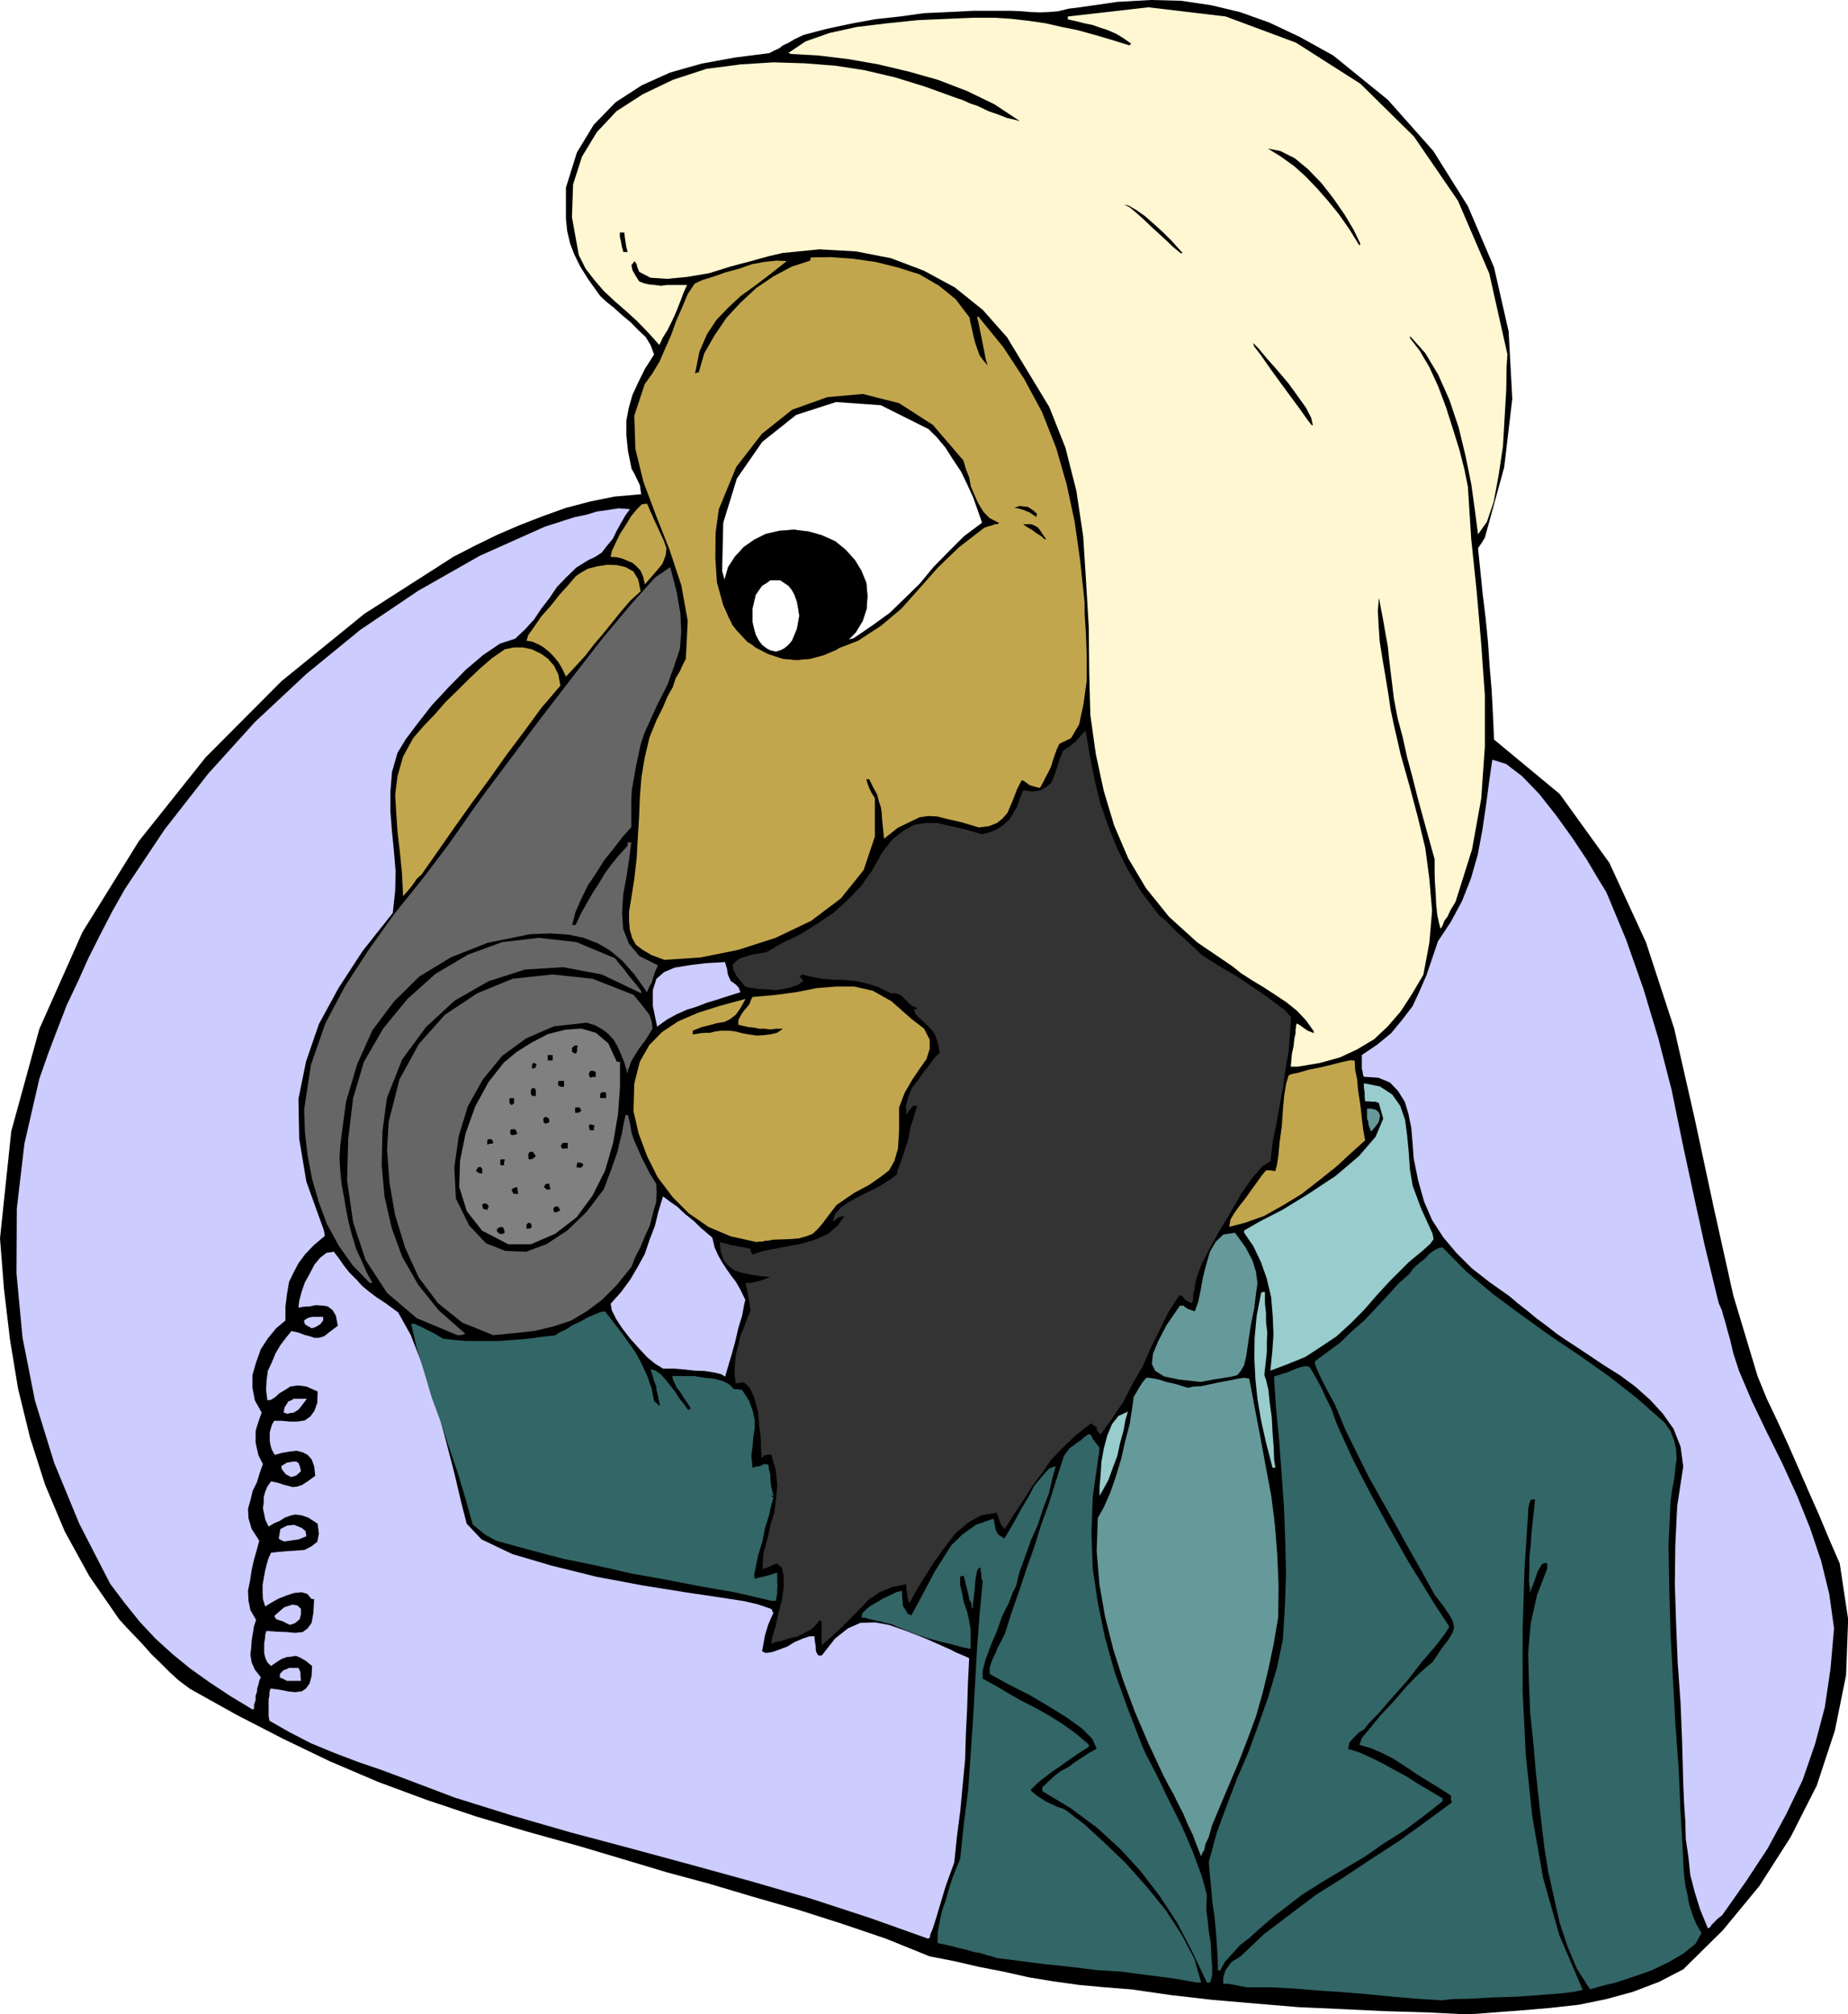 <svg xmlns="http://www.w3.org/2000/svg" version="1.2" width="440.466" height="480" viewBox="0 0 11654 12700" preserveAspectRatio="xMidYMid" fill-rule="evenodd" stroke-width="28.222" stroke-linejoin="round" xml:space="preserve"><defs class="ClipPathGroup"><clipPath id="a" clipPathUnits="userSpaceOnUse"><path d="M0 0h11654v12700H0z"/></clipPath></defs><g class="SlideGroup"><g class="Slide" clip-path="url(#a)"><g class="Page"><g class="com.sun.star.drawing.PolyPolygonShape"><path class="BoundingBox" fill="none" d="M0 0h11656v12702H0z"/><path d="m9257 12701-261-13-271-8-269-13-267-12-276-23-267-23-262-30-249-36-167-13-163-15-165-23-152-25-160-36-155-30-155-36-155-30-277-112-277-94-279-89-275-79-279-83-274-74-280-84-272-81-330-92-317-94-316-106-302-112-305-130-295-142-295-152-292-163-71-53-58-53-59-59-55-53-54-61-51-54-53-55-46-51-188-272-155-282-124-295-94-294-76-310-51-310-38-320-25-318 71-675 177-645 272-611 356-574 421-528 478-480 523-425 562-360 138-71 142-69 142-61 145-56 142-51 153-40 152-31 170-15-5-28-2-23-8-20-10-20-18-38-18-31-23-114-10-99v-92l15-78 23-82 36-78 43-87 58-91-22-59-31-51-48-45-48-49-54-45-51-46-48-38-38-36-76-106-51-82-38-78-25-66-18-77-8-78v-196l69-221 106-175 138-142 165-107 180-81 198-56 208-38 219-28 28-15 35-16 21-17 35-16 38-23 59-28 145-38 155-33 152-28 157-17 150-21 158-7 157-8h231l71 3 56 5 59 2 56-2 58-5 66-16 79-10 228-33 211-12 193 5 188 28 181 43 185 66 193 91 211 117 344 279 287 323 218 348 165 386 92 404 23 424-51 432-122 444-20 33-23 33 15 148 15 147 18 147 15 153 10 150 13 152 8 152 7 158 414 343 313 434 231 501 178 544 129 567 122 569 122 548 153 508 58 142 69 145 66 145 66 150 63 145 66 149 64 153 66 152 53 351-13 353-71 350-114 346-165 325-196 307-231 280-249 246-152 79-165 63-168 46-175 36-181 20-175 15-173 13-170 13Z"/></g><g class="com.sun.star.drawing.PolyPolygonShape"><path class="BoundingBox" fill="none" d="M7714 7863h3017v4750H7714z"/><path fill="#366" d="m9091 12612-157-10-153-13-152-15-153-13-155-10-153-13-152-8h-150l-41-7-38-8-40-7h-33v-36l7-28 8-23 15-20 13-20 17-16 26-15 23-15 150-142 165-125 162-122 176-111 173-115 173-112 165-119 168-124-5-21v-23l-74-48-71-43-74-46-71-48-74-48-71-36-71-30-71-21 15-43 51-61 69-84 81-86 76-89 74-76 58-53 36-28 56-84 45-59 26-43 10-35-8-37-20-38-38-56-56-73-86-155-82-145-83-150-82-145-84-150-73-147-74-150-62-150-15-30-20-36-23-43-21-41-22-45-16-36-12-33v-18l76-56 79-58 79-76 79-69 74-79 73-78 69-76 69-61 17-26 23-23 28-23 28-22 25-28 28-21 28-15 28-7 150 152 168 142 178 132 188 135 185 124 184 130 178 140 172 152 36 53 23 61 12 54 3 61-8 58-7 66-13 66-10 76-13 277 5 279 8 281 15 282 15 279 21 285 12 277 16 284 2 58 5 64 8 58 13 59 10 58 20 61 23 59 35 61-38 68-76 61-96 56-107 51-114 40-110 36-94 23-68 20-82-129-59-140-51-152-35-158-36-160-25-157-18-150-15-132-20-186-16-185-20-191-8-190-5-191 16-186 40-180 64-166v-33l-8-2h-10l-18 10-13 25-12 18-8 28-10 26-8 25-12 28-8 28-8-79 3-74v-76l8-73 5-74 7-71 8-71 7-71h-17l-13 5v10l-5 7-3 18-5 15v28l-23 353-12 382v392l20 401 41 389 68 386 104 365 146 341-52 12-94 11-129 10-142 10-153 5-139 8-112 2-69 8Z"/></g><g class="com.sun.star.drawing.PolyPolygonShape"><path class="BoundingBox" fill="none" d="M5433 9243h2144v3259H5433z"/><path fill="#366" d="m7549 12500-162-28-158-20-160-21-157-10-160-20-155-16-156-20-155-20-31-10-33-8-38-13-43-7-51-15-56-13-58-15-63-13v-64l12-66 15-71 23-66 21-74 23-71 25-63 23-56 23-218 28-221 15-219 15-217 13-226 12-216 16-218 20-214-8-22v-23l-5-26v-17l-15 7-8 18-7 33-5 46-3 40-5 44-5 38v33l-8-8-2-25-13-23-7-36-13-51-15-63h-10l-13 5v51l13 58 10 51 20 58 13 56 10 59v122l-53-10-64-18-76-18-74-20-71-23-63-26-59-23-33-15-25-7-26-5-23-8-22-3-28-7-23-5-26-8h-22l5-28 22-23 28-23 44-25 38-23 43-20 40-20 36-8v33l3 35v16l7 20 13 18 13 25h7l15 8 51-94 49-92 48-91 51-81 53-84 71-69 86-61 110-38 5 28 7 36 5 15 11 20 15 10 25 16 31-51 35-61 41-76 43-71 39-74 48-58 44-49 43-17-21 76-22 96-36 94-33 102-44 99-36 101-35 94-23 94-20 39-26 68-41 81-35 99-38 89-33 89-18 69v51l79 43 81 48 84 48 90 46 86 48 87 55 78 56 84 71v15l-48 30-48 33-46 31-48 35-46 31-43 33-44 35-44 44 9 10 23 20 30 20 36 23 35 16 36 17 33 10 23 13 114 87 125 114 134 129 132 148 122 150 102 157 79 150 43 150h-26Z"/></g><g class="com.sun.star.drawing.PolyPolygonShape"><path class="BoundingBox" fill="none" d="M6241 9042h1404v3459H6241z"/><path fill="#366" d="m7611 12500-94-198-94-180-110-168-119-155-132-144-146-133-165-122-178-107v-23l36-35 38-36 43-33 48-25 44-33 43-28 43-28 48-26-28-63-66-66-99-71-107-66-121-72-110-55-91-49-53-30v-36l10-35 12-31 16-30 12-33 16-28 15-31 15-28 43-137 48-137 46-138 48-135 44-142 48-132 43-137 43-135 10-30 16-23 20-26 23-15 25-20 23-15 23-21 25-17 16 7 10 23 18 23 25 33-3 28v18l-5 7v13l-35 244-8 231 8 221 33 219 44 214 61 218 79 221 91 236 28 64 64 122 73 152 87 173 71 166 58 157 31 115-3 66v35l8 59 7 71 13 79 3 73 5 71v56l-13 43h-20Z"/></g><g class="com.sun.star.drawing.PolyPolygonShape"><path class="BoundingBox" fill="none" d="M7623 8613h1518v3812H7623z"/><path fill="#366" d="m7681 12424-3-89-5-87-7-91-8-81-13-87-7-84-8-81-7-84 50-185 64-173 66-173 71-165 63-172 61-173 54-181 38-181 13-211 7-208-5-208-8-208-15-209-15-206-20-208-13-200 25-8 26-8 33-10 30-13 28-12 28-8 28-7 26 5 35 58 36 66 33 71 36 74 26 76 35 79 33 73 36 79 66 130 71 134 71 130 74 132 73 129 84 135 81 132 92 140-23 38-61 81-86 99-94 121-97 109-86 99-64 66-28 36-30 17-33 33-28 31-8 41 71 22 79 36 71 35 79 44 71 38 74 48 74 43 76 46v18l-120 94-119 89-132 83-125 87-134 79-131 78-129 82-117 91-51 38-56 48-53 46-53 48-59 46-46 51-48 53-30 54h-13Z"/></g><g class="com.sun.star.drawing.PolyPolygonShape"><path class="BoundingBox" fill="none" d="M1656 7892h4457v4333H1656z"/><path fill="#CCF" d="m5855 12224-371-132-373-122-376-109-378-104-376-102-380-101-371-107-365-114-155-59-148-56-155-58-152-52-152-58-143-59-137-71-124-71-5-30v-105l5-22v-23l7-23 54 7 56 11 45 5 41-5 28-18 23-33 12-46 3-63-38-31-33-20-31-13-28 5-30 3-33 12-33 21-33 23-23-23-13-28-7-31v-63l5-28 2-28 8-20 68 5 59 2 53 5 48-5 31-23 25-35 11-61 5-89h-16l-28-33-35-10-48 5-46 15-51 20-41 23-35 21-8 7-15-48-2-43v-46l7-41 8-45 10-41 13-43 15-33 43-5 56-5 53-3 61-5 43-23 36-28 10-51-8-63-58-38-43-15-41-5-30 7-36 13-30 20-36 15-35 21-21-43-7-36-8-36 5-35v-36l10-35 13-31 23-33 40 8 39 13 28 7 30 8 28-3 30-10 36-23 48-35-7-61-16-43-25-28-31-16-38-10-43 5-48 8-48 13-18-33-8-26-5-28v-56l8-28 7-22 13-22h46l53 5h46l48-7 36-26 25-35 18-51 2-71-71-31-53-7-48 7-36 23-35 21-23 22-28 18-23 3-8-66 3-59 8-61 25-53 23-56 30-51 36-48 35-43 44 10 40 15 31 8 30 10h28l33-10 36-28 50-38-12-64-21-35-30-23-31-5-45-3-38 8-38 2-33 6 5-44 15-56 20-58 31-56 30-58 36-43 40-31 46-7 33 43 31 45 35 44 43 43 36 40 46 38 48 36 58 38 76 56 79 142 74 188 79 224 63 232 59 226 43 183 35 137 94 99 193 92 247 73 287 71 288 54 269 43 221 33 150 23 86 20 59 20 28 10 12 26-12 25-21 49-20 66-18 101 23 10 38-5 43-15 54-20 45-28 49-21 43-15 35-2 3 35 5 26v17l2 16 6 15 10 13h20l84-107 81-64 79-35 91-3 89 16 109 38 127 50 155 69 28 15 38 16 28 12 21 10-8 158-5 162-8 158-5 165-15 156-15 162-21 161-17 165-54 149-35 117-26 87-20 63-15 36-5 23-8 5v2Z"/></g><g class="com.sun.star.drawing.PolyPolygonShape"><path class="BoundingBox" fill="none" d="M8588 4790h2980v7368H8588z"/><path fill="#CCF" d="m10770 12157-48-116-35-112-28-109-11-110-17-114-3-114-8-117-5-119-7-259-10-252-18-251-10-248-8-249 3-246 12-246 38-249-17-125-44-112-68-96-79-86-94-84-96-71-105-66-88-59-72-48-66-43-68-46-61-48-69-51-58-48-59-46-50-43-130-92-110-86-97-97-81-96-71-109-51-117-38-135-28-139-7-97-8-94-18-89-23-76-43-69-51-53-73-30-92-6-5-15-2-18-5-17v-87l99-67 86-71 71-86 64-84 45-97 43-99 36-106 36-107 81-122 71-132 56-142 43-150 29-155 23-155 20-152 20-137 87 27 101 77 107 111 109 138 102 142 91 137 69 117 53 86 125 300 109 310 94 312 84 326 66 323 71 330 71 325 80 330 10 38 18 41 10 36 13 43 12 46 18 63 20 86 36 110 81 190 94 196 97 195 94 206 81 201 71 211 51 208 30 216-22 252-36 244-61 231-79 229-104 216-117 216-137 208-150 213-30 23-22 23-15 15-7 13-13 7h-3Z"/></g><g class="com.sun.star.drawing.PolyPolygonShape"><path class="BoundingBox" fill="none" d="M6916 8687h1148v3020H6916z"/><path fill="#699" d="m7572 11698-28-71-23-61-33-68-25-61-33-64-31-63-33-59-30-58-94-201-85-199-74-198-63-198-51-203-36-206-17-208 7-209 38-68 41-93 35-101 33-109 26-115 28-106 15-94 10-77 18-30 18-31 21-33 23-27h20l28 5 36 7 38 13 35 8 41 10 31 10 35 10 36-8 45-2 61-13 61-13 56-10 57-12 38-5 31 5 35 185 36 188 33 180 35 186 23 184 15 190 8 188-2 203-28 165-33 158-36 150-43 152-54 146-58 150-64 150-66 157-36 86-20 72-21 45-7 36-13 20-3 13-5 2v8l-2-8Z"/></g><g class="com.sun.star.drawing.PolyPolygonShape"><path class="BoundingBox" fill="none" d="M104 3204h3870v7575H104z"/><path fill="#CCF" d="m1592 10778-142-86-130-86-122-87-109-89-109-99-99-106-94-117-92-122-195-379-158-383-122-395-78-396-38-404 2-409 48-409 94-409 56-160 59-155 58-150 71-150 66-147 74-147 76-147 81-143 249-373 275-352 294-325 323-302 341-279 366-247 389-221 414-185 58-18 61-20 68-21 72-15 66-20 71-10 66-10 71 5-28 38-28 48-28 51-25 51-36 43-33 43-43 28-43 20-74 46-63 61-59 61-48 71-51 66-46 69-58 63-61 58-96 31-105 71-111 94-107 109-107 115-89 114-76 101-51 84-35 122-10 125v123l10 127 12 122 11 129-3 125-15 137-191 241-152 234-123 226-81 236-48 236 5 252 45 269 108 300 5 20 3 23-67 56-56 58-43 58-31 59-28 58-13 76-10 79v89l-58 48-54 66-43 66-30 84-23 79v81l15 79 43 77-15 43-13 39-10 35v74l8 35 10 44 28 55-20 56-18 59-26 53-15 61-15 53 3 59 20 68 48 74-15 56-18 63-15 66-10 66-13 64 3 63 12 59 36 63-13 38-8 49-7 43-3 46-5 43 8 48 20 46 38 48-10 23-5 23-8 25-2 23-8 23v28l-10 28v28h-8l-2 2Z"/></g><g class="com.sun.star.drawing.PolyPolygonShape"><path class="BoundingBox" fill="none" d="M1765 10516h134v83h-134z"/><path fill="#CCF" d="m1810 10598-25-13-20-8v-23l22-23 23-8 13-7h59l8 15 5 15v21l3 31h-88Z"/></g><g class="com.sun.star.drawing.PolyPolygonShape"><path class="BoundingBox" fill="none" d="M4539 4605h3605v5770H4539z"/><path fill="#333" d="M5181 10374v-153l-13-5v-2l-17 25-33 33-46 23-43 23-56 13-46 15-41 8-22 12 7-48 21-66 17-81 21-79 12-86v-69l-12-53-31-26-33 13-15 8-15 5-28 10 7-104 26-92 18-86 25-79 10-86 8-84-10-94-28-97h-28l-13 3-10 8-8 12-5-51-2-76-11-86-7-81-23-87-28-63-38-36-51 8-8-61 3-61 5-58 15-59 13-58 23-56 20-54 23-53-5-25-3-26-5-23-2-20-8-38-10-41 36-2 40-8 36-12 43-16-63-7-59-8-56-13-43-12-43-31-28-35-18-51-7-64 17 5 16 3 17 5 23 8h15l28 7 31 5 48 10v13l10 23 69-23 79-15 81-15 91-18 82-25 78-36 59-51 43-61-25 5-18 8-16 13-15 10 13-46 36-41 50-35 66-36 67-33 66-34 56-35 49-36 7-30 21-56 22-66 23-71 15-79 21-64 12-45 8-23h-25l-23 25-20 33-3-58 15-56 23-56 36-46 35-50 38-49 31-43 35-35-12-64-18-51-28-38-25-23-28-28-23-20-21-23-7-25 12-3 11-5-36-15-23-20-15-16-13-12-15-16-13-7-23-8h-30l-84-41-73-22-73-16-66-5-71-2-63-5-71-13-61-15-8 7-5 8 13 13 10 12-31 23-40 15-51 13-53 8-59-5-56-3-48-7-30-8-51-61-23-43-5-33 20-21 28-20 46-15 51-13 68-10 104-61 112-53 102-64 106-71 89-81 84-87 70-99 61-109 66-86 71-56 66-36 71-12h76l86 20 89 20 107 31 56-15 46-21 35-25 36-33 23-38 25-43 18-51 20-51 59 8 50-8 36-20 33-28 18-43 17-49 16-53 23-56 20-15 23-13 15-15 20-13 28-33 36-40 28 165 30 152 36 147 51 145 55 137 69 137 84 138 108 142 7 7 31 23 35 36 48 48 44 38 45 43 36 33 23 23 56 36 73 46 87 50 91 61 81 54 79 58 61 46 38 43-7 102-8 111-20 112-16 119-22 117-21 120-23 111-12 115-51 33-64 73-71 101-68 121-71 117-64 115-48 94-26 71-12 45-5 41-8 23v23l-3 25-5 15-28-12-15-10-10-13-10-13h-18l-68 104-54 112-56 112-51 117-64 109-58 114-72 107-73 101-23-28v-17l-20-13-16-13-99 77-81 78-71 74-58 84-61 81-54 86-61 92-61 96-25-35-8-23-10-28-5-18-97 15-83 46-82 69-68 89-66 91-59 94-53 86-43 79-8-13-2-15-5-15v-20l-5-23v-33l-89 18-79 33-71 48-60 63-58 59-58 58-61 56-59 51Z"/></g><g class="com.sun.star.drawing.PolyPolygonShape"><path class="BoundingBox" fill="none" d="M1732 10117h167v129h-167z"/><path fill="#CCF" d="m1829 10245-26-12-18-10-26-8-17-6-10-15v-8l60-52 52-17 31 5 23 22v34l-8 31-28 24-33 12Z"/></g><g class="com.sun.star.drawing.PolyPolygonShape"><path class="BoundingBox" fill="none" d="M2593 8267h2311v1827H2593z"/><path fill="#366" d="m4865 10093-228-53-219-38-222-43-213-38-216-49-211-43-213-56-212-58-28-15-23-13-20-10-15-13-36-29-28-23-46-165-48-160-56-163-51-157-58-157-46-156-48-155-35-153h20l28 13 18 8 33 17 43 21 58 35 66 8 84 7h201l97-7 94-8 87-12 76-8 28-18 43-20 43-28 51-23 43-25 43-18 36-15 30-5 43 55 51 66 48 66 51 72 38 71 36 78 28 80 15 79 15 10 18 20v-7h3l-8-36-5-28-8-30-2-23-13-34-8-28-7-23-8-23 31 8 33 23 30 33 31 39 28 35 28 44 28 35 28 38 8-2 10-5-18-28-18-26-18-28-15-25-21-25-12-27-11-23-5-23h139l66 11 55 5 59 15 41 21 30 31h23l28 5 43 66 23 63 13 56v59l-8 50-5 59-8 63 8 74 25-8 23-2 23-13 28 3 5 33 8 30v21l2 27 5 36 13 51h-13l-7 2h7l13 8-13 43-15 69-25 78-18 90-26 84-15 74-10 48 3 26 30-8 36-8 35-10 41-13v56l2 26-2 25v28l-5 23-3 20h-28Z"/></g><g class="com.sun.star.drawing.PolyPolygonShape"><path class="BoundingBox" fill="none" d="M1758 9614h175v107h-175z"/><path fill="#CCF" d="m1793 9719-20-8-15-10 10-60 41-22 46-5 49 20 23 20 5 32-49 20-90 13Z"/></g><g class="com.sun.star.drawing.PolyPolygonShape"><path class="BoundingBox" fill="none" d="M6934 8900h180v533h-180z"/><path fill="#9CC" d="M6934 9432v-58l7-77 5-82 15-83 22-82 30-72 41-51 59-27-15 50-13 71-21 75-18 84-28 74-28 77-29 53-27 48Z"/></g><g class="com.sun.star.drawing.PolyPolygonShape"><path class="BoundingBox" fill="none" d="M1775 9215h125v99h-125z"/><path fill="#CCF" d="m1836 9313-34-18-15-19-12-17v-16l34-21 43-7h16l15 10 8 21 7 30-30 27-32 10Z"/></g><g class="com.sun.star.drawing.PolyPolygonShape"><path class="BoundingBox" fill="none" d="M7910 8146h134v1109h-134z"/><path fill="#9CC" d="m8025 9254-41-158-31-139-23-135-13-125-7-135 2-129 13-138 28-144 10-5h14v71l7 63v59l8 63-3 58v64l-7 66-9 79 11 30 15 65 8 78 13 94 5 94 7 92 3 79 8 53h-18Z"/></g><g class="com.sun.star.drawing.PolyPolygonShape"><path class="BoundingBox" fill="none" d="M1788 8818h147v97h-147z"/><path fill="#CCF" d="m1810 8914-15-7h-7l7-34 13-20 10-17 19-7 15-10h80l2 2-28 37-24 30-15 9-15 10-20 2-22 5Z"/></g><g class="com.sun.star.drawing.PolyPolygonShape"><path class="BoundingBox" fill="none" d="M7264 7772h667v942h-667z"/><path fill="#699" d="m7571 8713-137-15-94-20-56-36-20-43 7-64 33-79 53-102 84-122h23l8 8 20 13 20 7 23 8 21-59 15-71 15-84 21-82 23-79 36-63 48-46 74-12 66 91 43 81 23 72 10 74-10 71-10 86-21 102-20 133-10 69-13 56-20 35-23 28-38 10-51 8-63 10-80 15Z"/></g><g class="com.sun.star.drawing.PolyPolygonShape"><path class="BoundingBox" fill="none" d="M3850 7544h851v1137h-851z"/><path fill="#CCF" d="m4573 8680-23-15-43-11-64-10-61-2-71-8-59-5h-71l-49-30-50-41-54-58-53-59-51-66-38-58-28-56-7-41 66-74 58-79 48-82 43-78 31-92 33-86 23-94 28-91 15 10 30 23 44 30 51 48 54 43 45 44 41 35 31 26 15 63 23 51 25 43 28 43 25 36 33 43 28 49 31 64-8 35-12 66-23 74-21 91-22 79-21 71-15 51-5 18Z"/></g><g class="com.sun.star.drawing.PolyPolygonShape"><path class="BoundingBox" fill="none" d="M7846 6830h1196v1813H7846z"/><path fill="#9CC" d="m8011 8642 12-115 8-114-5-117-10-119-28-117-36-102-48-101-58-84v-15l99-57 144-74 166-102 168-111 147-125 105-122 48-114-28-99-23-8h-20l-23-2h-20l-3-28v-28l-5-31v-27l101 20 78 51 50 71 31 89 13 99 10 106 7 105 18 106 54 145 43 94 28 62 7 35-23 31-48 43-86 71-122 122-80 87-76 88-86 87-92 84-99 66-96 63-113 46-109 41Z"/></g><g class="com.sun.star.drawing.PolyPolygonShape"><path class="BoundingBox" fill="none" d="M2189 5913h1857v2506H2189z"/><path fill="#666" d="m2884 8418-256-107-188-160-135-208-78-236-38-264 7-262 31-258 68-228 122-211 152-185 176-158 206-122 216-79 232-27 236 27 244 102 17 23 21 25 20 23 20 28 18 23 20 23 23 28 26 35v13l-249-119-244-46-241 15-230 74-213 122-181 167-150 204-96 243-28 209-5 214 18 198 45 198 66 181 100 175 129 162 170 150-28 8h-23Z"/></g><g class="com.sun.star.drawing.PolyPolygonShape"><path class="BoundingBox" fill="none" d="M2441 6144h1701v2275H2441z"/><path fill="#666" d="m3111 8418-196-79-152-122-122-162-86-188-64-209-35-203-15-207 10-175 68-267 122-223 165-185 203-135 224-92 250-27 254 27 259 102 58 71 41 54 15 43 5 43-20 35-28 44-38 50-46 74-10 25-5 18-8 13v15l-2 8v5l-20-69-21-53-23-51-22-40-36-39-36-28-48-27-53-16-206 23-175 76-151 110-122 149-94 168-58 188-28 199 10 196 84 170 106 112 122 48 131 5 129-48 132-87 120-116 109-143 23-63 23-59 20-58 20-57 13-58 15-56 10-59 13-58h15l13 53 10 61 18 51 23 51 20 47 28 55 26 51 40 64 3 51-3 66-20 68-20 79-31 68-30 72-33 63-21 56-94 117-94 94-96 71-97 58-109 36-114 28-131 15-137 13Z"/></g><g class="com.sun.star.drawing.PolyPolygonShape"><path class="BoundingBox" fill="none" d="M1918 8303h122v73h-122z"/><path fill="#CCF" d="m1966 8375-28-16-15-10-5-16v-8l22-15 28-7h70v22l-18 24-30 18-24 8Z"/></g><g class="com.sun.star.drawing.PolyPolygonShape"><path class="BoundingBox" fill="none" d="M1917 3576h2380v4516H1917z"/><path fill="#666" d="m2334 8091-109-112-87-122-76-139-51-137-43-148-28-147-17-147-5-143 43-283 91-261 125-236 149-229 160-224 173-215 170-224 160-229 84-116 141-188 183-245 203-264 201-259 188-224 144-160 94-63 41 160 23 134 5 114-8 105-35 106-43 120-69 137-79 175-23 71-15 72-15 71-13 74-12 71-3 71v158l-56 63-53 69-61 76-51 81-53 79-41 84-36 81-22 84h22l33-71 36-64 38-66 41-63 38-64 43-58 48-58 51-56v-21h23l-13 104-17 112-21 115-7 114 7 101 36 92 66 79 117 58-16 36-10 30-7 20-5 21-16 28-15 35-79-112-76-86-79-66-73-43-92-36-94-20-114-8-130 5-267 54-231 91-201 122-160 158-135 180-96 213-71 239-36 273-5 84 5 81 8 79 15 81 13 79 17 84 21 81 28 91 28 59 22 50 16 36 15 28 13 23 5 13h-13v2Z"/></g><g class="com.sun.star.drawing.PolyPolygonShape"><path class="BoundingBox" fill="none" d="M2896 6485h1016v1361H2896z"/><path fill="gray" d="m3205 7845-165-86-96-122-48-153 5-165 35-173 61-170 84-154 96-122 79-66 97-61 102-53 110-28 101-7 92 27 78 66 54 117h20v159l-13 173-30 177-51 176-79 158-101 137-135 104-153 66h-143Z"/></g><g class="com.sun.star.drawing.PolyPolygonShape"><path class="BoundingBox" fill="none" d="M3995 6220h1869v1612H3995z"/><path fill="#C2A64D" d="m4770 7831-162-36-138-58-125-86-102-102-96-127-66-132-53-142-33-141 5-175 35-138 59-104 81-83 101-67 127-55 139-44 160-43-31 56-30 43-36 28-35 18-49 8-43 12-54 13-56 23v23l23-3 28-5 28-2h31l28-8 36-5h63l36 5 38 10 43 8 48 7 43-2 44-5 43-10 38-26h-43l-36 5-35-5h-36l-33-7-36-3-33-8-30-7v-28l13-26 10-17 15-21 18-20 15-20 8-23 10-20 147-13 132-18 127-25 122-10h114l118 27 117 66 127 112 79 61 35 69v58l-20 64-41 58-50 74-46 79-36 94v150l-7 110-23 78-33 59-56 43-69 48-95 51-111 76-51 66-38 51-33 38-31 28-40 15-46 13-66 5-92 3-28 5-15 2h-15l-8 5h-25l-18 3Z"/></g><g class="com.sun.star.drawing.PolyPolygonShape"><path class="BoundingBox" fill="none" d="M3133 7737h51v45h-51z"/><path d="m3154 7781-20-16v-16l17-12h19l8 12 5 22-8 7-21 3Z"/></g><g class="com.sun.star.drawing.PolyPolygonShape"><path class="BoundingBox" fill="none" d="M3320 7709h35v38h-35z"/><path d="M3320 7746v-24l12-13 16 5 6 21-11 11h-23Z"/></g><g class="com.sun.star.drawing.PolyPolygonShape"><path class="BoundingBox" fill="none" d="M7752 6685h858v1051h-858z"/><path fill="#C2A64D" d="m7752 7735 7-44 23-40 33-46 38-48 36-51 35-48 31-44 29-35h28l30 5 10-36 10-63 8-87 13-94 7-102 8-91 13-79 15-51 15-8 48-10 61-18 77-15 74-18 66-17 49-10 27 2 3 58 13 64 5 63 10 64 8 58 7 66 8 64 12 66-86 77-94 87-108 86-114 89-117 71-117 66-120 43-101 26Z"/></g><g class="com.sun.star.drawing.PolyPolygonShape"><path class="BoundingBox" fill="none" d="M3490 7607h46v39h-46z"/><path d="m3497 7644-7-14v-10l10-13h21l5 13 8 10-21 12-16 2Z"/></g><g class="com.sun.star.drawing.PolyPolygonShape"><path class="BoundingBox" fill="none" d="M3040 7587h45v43h-45z"/><path d="m3047 7622-7-24 5-6 7-5 22 5 2 8 8 8-8 7-2 14-17-5-10-2Z"/></g><g class="com.sun.star.drawing.PolyPolygonShape"><path class="BoundingBox" fill="none" d="M3226 7484h43v44h-43z"/><path d="m3239 7527-8-14-5-12 13-11 24-5v13l5 29h-29Z"/></g><g class="com.sun.star.drawing.PolyPolygonShape"><path class="BoundingBox" fill="none" d="M3429 7463h45v40h-45z"/><path d="m3449 7502-10-11-10-5 12-21 24-2v15l8 21h-18l-6 3Z"/></g><g class="com.sun.star.drawing.PolyPolygonShape"><path class="BoundingBox" fill="none" d="M3002 7356h40v43h-40z"/><path d="m3025 7398-23-14 2-7 10-16 16-5 3 5 8 8v29h-16Z"/></g><g class="com.sun.star.drawing.PolyPolygonShape"><path class="BoundingBox" fill="none" d="M3636 7328h44v35h-44z"/><path d="M3637 7362v-16l5-18 23 5h7l7 13-7 8-7 8h-28Z"/></g><g class="com.sun.star.drawing.PolyPolygonShape"><path class="BoundingBox" fill="none" d="M3155 7310h30v38h-30z"/><path d="m3160 7347-5-5v-30l8-2h21l-5 18v19h-19Z"/></g><g class="com.sun.star.drawing.PolyPolygonShape"><path class="BoundingBox" fill="none" d="M3332 7261h48v51h-48z"/><path d="m3342 7311-8-5-2-3v-29l10-12h18l9 12 10 16-19 16-18 5Z"/></g><g class="com.sun.star.drawing.PolyPolygonShape"><path class="BoundingBox" fill="none" d="M3536 7206h45v39h-45z"/><path d="m3548 7243-7-8-5-8 5-10 7-11h32v35h-16l-16 2Z"/></g><g class="com.sun.star.drawing.PolyPolygonShape"><path class="BoundingBox" fill="none" d="M3073 7183h40v35h-40z"/><path d="M3073 7217v-19l2-15h26l3 7 8 14-3 2-5 5h-16l-15 6Z"/></g><g class="com.sun.star.drawing.PolyPolygonShape"><path class="BoundingBox" fill="none" d="M3218 7120h45v39h-45z"/><path d="m3225 7157-7-11v-21l7-5h24l8 13 5 16-16 6-21 2Z"/></g><g class="com.sun.star.drawing.PolyPolygonShape"><path class="BoundingBox" fill="none" d="M3713 7089h38v39h-38z"/><path d="m3720 7126-7-24 2-8 9-5 26 7-5 16v14h-25Z"/></g><g class="com.sun.star.drawing.PolyPolygonShape"><path class="BoundingBox" fill="none" d="M8621 6990h83v144h-83z"/><path fill="#699" d="m8643 7125-12-30-3-26-7-16v-63h27l27 7 18 13 10 23-3 20-7 24-21 28-24 28-5-5v-3Z"/></g><g class="com.sun.star.drawing.PolyPolygonShape"><path class="BoundingBox" fill="none" d="M3426 7041h40v45h-40z"/><path d="m3438 7085-10-10-2-22 12-12 24 10v7l3 17-16 7-11 3Z"/></g><g class="com.sun.star.drawing.PolyPolygonShape"><path class="BoundingBox" fill="none" d="M3627 6982h40v35h-40z"/><path d="M3627 7016v-27l2-7h26l3 5 8 16-18 13h-21Z"/></g><g class="com.sun.star.drawing.PolyPolygonShape"><path class="BoundingBox" fill="none" d="M3213 6924h30v45h-30z"/><path d="m3226 6968-8-8-5-5v-31h29v31l-11 10-5 3Z"/></g><g class="com.sun.star.drawing.PolyPolygonShape"><path class="BoundingBox" fill="none" d="M3785 6886h39v39h-39z"/><path d="M3785 6923v-26l11-11 26 2v35h-37Z"/></g><g class="com.sun.star.drawing.PolyPolygonShape"><path class="BoundingBox" fill="none" d="M3348 6861h32v50h-32z"/><path d="m3355 6910-7-13v-24l7-12h16l8 12v37h-24Z"/></g><g class="com.sun.star.drawing.PolyPolygonShape"><path class="BoundingBox" fill="none" d="M3520 6815h39v38h-39z"/><path d="m3536 6852-9-5-7-3v-27l16-2h21v37h-21Z"/></g><g class="com.sun.star.drawing.PolyPolygonShape"><path class="BoundingBox" fill="none" d="M3713 6751h45v45h-45z"/><path d="m3723 6795-8-13-2-11 7-15 8-5h8l21 7v32h-21l-13 5Z"/></g><g class="com.sun.star.drawing.PolyPolygonShape"><path class="BoundingBox" fill="none" d="M3355 6701h30v39h-30z"/><path d="M3355 6738v-24l8-13 21 7-8 25-21 5Z"/></g><g class="com.sun.star.drawing.PolyPolygonShape"><path class="BoundingBox" fill="none" d="M3607 46h5900v6680H3607z"/><path fill="#FFF7D1" d="M8186 6725h-46l7-79 11-53 5-48 7-28v-23l3-15v-13l5-13 20 11 23 17 23 16 41 17v-12l-51-71-56-59-66-53-69-46-74-48-71-43-72-46-53-43-221-150-180-163-145-180-112-188-89-208-66-220-50-233-34-244-7-269-3-285-17-287-18-284-43-287-69-272-102-257-137-226-129-213-153-173-177-142-194-105-208-79-221-43-231-13-232 23-86 20-112 31-132 35-135 42-137 23-125 12-106-7-71-37-13-33-3-15-7-10-5-10-21 25 6 31 20 36 23 36 30 12 36 8 35 3 36 5 35-5h130l-20 43-18 48-20 51-21 51-23 48-23 46-27 43-23 48-71-79-69-71-69-63-68-59-71-66-59-68-58-75-43-86-43-239 7-206 56-175 94-155 124-132 166-107 190-91 211-69 216-28 206-13 195 6 194 15 183 28 193 45 191 59 210 76 26 8 43 20 53 18 69 33 58 20 59 23 45 10 36 10-160-106-173-84-185-71-181-51-193-46-188-33-190-23-176-10-8-5h-8l110-74 151-53 172-38 191-23 193-20 183-8 167-7h140l104 7 112 13 102 15 101 23 99 20 102 28 106 31 122 38v-8l11-2-51-36-46-28-53-23-46-15-51-18-51-10-50-13-54-12v-18l508-58 488 58 443 165 406 259 338 333 277 404 198 460 114 508-5 82-2 139-10 173-11 188-27 180-31 168-43 127-56 79-20-153-23-165-36-177-43-178-58-173-71-160-82-137-96-107v13l61 79 61 104 56 122 50 134 43 135 41 132 31 122 22 109 21 330 35 336 28 325 23 325v322l-23 328-58 321-104 330-31 51-20 43-20 26-8 23-10 20-5 7-10-35-11-51-7-66-3-68-5-72-2-61v-86l-36-129-35-127-36-131-31-124-35-130-28-127-33-124-23-122-10-84-10-81-10-84-8-79-15-81-13-77-15-78-13-69-7 79 5 96 7 102 18 112 18 106 18 110 15 101 20 94 43 188 56 198 51 192 48 198 26 196 17 200-17 201-38 203-72 122-71 109-81 94-86 81-107 64-109 51-127 35-137 23Z"/></g><g class="com.sun.star.drawing.PolyPolygonShape"><path class="BoundingBox" fill="none" d="M3454 6652h32v35h-32z"/><path d="M3454 6686v-34h31v34h-31Z"/></g><g class="com.sun.star.drawing.PolyPolygonShape"><path class="BoundingBox" fill="none" d="M3607 6591h39v53h-39z"/><path d="m3628 6643-14-7-7-5v-24l16-14 21-2-5 16v20l-3 11-8 5Z"/></g><g class="com.sun.star.drawing.PolyPolygonShape"><path class="BoundingBox" fill="none" d="M4117 6066h553v408h-553z"/><path fill="#CCF" d="m4144 6473-27-130v-100l22-71 49-43 66-28 91-15 103-13 124-7 5 17 8 26 5 35 18 41 12 8 21 15 18 20 10 28-77 24-71 23-66 20-58 23-65 20-63 28-61 33-64 46Z"/></g><g class="com.sun.star.drawing.PolyPolygonShape"><path class="BoundingBox" fill="none" d="M3967 1621h2887v4432H3967z"/><path fill="#C2A64D" d="m4190 6052-81-30-56-33-43-33-23-41-15-51-5-56v-61l12-71 21-134 15-130 7-129 8-125 5-129 10-128 21-125 30-127 43-106 41-82 30-71 33-58 18-56 26-43 17-38 21-41 12-239-40-223-74-224-84-213-81-216-51-208-7-210 66-200 48-66 46-77 35-81 38-86 33-92 36-81 35-84 44-66 50-23 66-20 79-28 86-23 79-28 81-15 77-8 63 3-107 84-93 71-92 66-79 74-73 76-59 89-48 111-28 138 13-6h10l35-121 64-112 76-112 89-96 99-92 109-74 115-61 117-38v-12l5-8 124-2 137 10 143 20 145 36 135 43 122 71 106 86 87 115 5 30 10 41 8 38 12 48 13 38 15 43 23 31 28 33-13-43-7-41-8-38-7-36-8-40-8-38-7-36-8-30 3-6h5l157 193 132 201 112 208 89 225 66 229 51 238 35 247 28 264v71l8 122 5 140v157l-20 147-28 130-51 86-74 36-15 33-13 35-12 36-11 36-15 33-18 33-17 35-21 37-35-8-31-10-28-21-12-8h-11v2l-27 52-21 56-20 48-20 46-31 36-35 28-51 20-64 8-109-33-81-18-71-18-56-3-56 8-59 28-78 38-87 69-7-69-5-51-3-43-5-35-13-38-10-41-25-46-26-52h-17l5 23 12 32 16 33 20 30v244l-71 211-143 178-188 142-224 107-236 76-239 48-226 15Z"/></g><g class="com.sun.star.drawing.PolyPolygonShape"><path class="BoundingBox" fill="none" d="M2491 4081h1044v1570H2491z"/><path fill="#C2A64D" d="m2542 5650-7-145-13-130-15-129-8-117-7-119 15-117 35-123 64-117 66-76 71-74 66-76 71-69 71-71 75-71 76-66 81-56 56-12h59l56 12 58 28 43 31 38 43 28 56 13 71-119 139-110 150-109 145-107 151-110 150-107 150-106 152-107 153-30 27-28 41-31 38-28 31Z"/></g><g class="com.sun.star.drawing.PolyPolygonShape"><path class="BoundingBox" fill="none" d="M3320 3561h722v707h-722z"/><path fill="#C2A64D" d="m3569 4266-25-53-23-38-29-36-28-28-35-29-31-18-38-17-40-8 12-36 36-50 45-66 59-66 57-72 58-64 43-51 33-23 44-25 58-15 64-10 61 2 56 13 49 28 30 50 15 74-66 60-58 68-57 71-56 69-58 68-54 70-63 69-59 63Z"/></g><g class="com.sun.star.drawing.PolyPolygonShape"><path class="BoundingBox" fill="none" d="M4511 2484h1791v1671H4511z"/><path d="m5016 4154-173-35-129-71-94-105-59-127-40-145-10-153 2-162 20-145 110-267 162-209 191-152 221-79 224-20 229 58 213 137 193 225 15 53 21 53 10 56 25 59 23 50 31 51 40 41 59 30-5 5-8 3h-15l-16 8-22 5-28 10-158 122-134 129-115 130-114 128-130 109-144 94-179 69-216 45Z"/></g><g class="com.sun.star.drawing.PolyPolygonShape"><path class="BoundingBox" fill="none" d="M4553 2535h1641v1584H4553z"/><path fill="#FFF" d="m5031 4118-74-10-63-8-51-18-43-15-43-28-38-35-41-44-38-50-86-310 7-304 86-279 160-231 214-170 251-81 283 20 300 150 51 50 56 67 45 71 54 81 38 79 38 83 28 79 28 81-114 85-97 97-97 99-83 101-94 92-97 94-112 81-116 79-50 13-43 10-43 12-43 16-46 12-43 13-43 8-41 10Z"/></g><g class="com.sun.star.drawing.PolyPolygonShape"><path class="BoundingBox" fill="none" d="M3851 3174h354v511h-354z"/><path fill="#C2A64D" d="m4067 3684-12-51-16-36-27-28-23-20-36-15-31-13-36-8-35-2 7-36 23-49 28-58 36-56 36-59 36-43 30-30 33-5 44 99 36 78 25 54 18 51-5 44-20 53-44 53-67 77Z"/></g><g class="com.sun.star.drawing.PolyPolygonShape"><path class="BoundingBox" fill="none" d="M6451 3305h148v96h-148z"/><path d="m6588 3400-25-22-24-14-20-15-11-8-36-21-20-15h49l15 5 20 10 10 7 17 22 12 20 23 31h-10Z"/></g><g class="com.sun.star.drawing.PolyPolygonShape"><path class="BoundingBox" fill="none" d="M6396 3190h144v71h-144z"/><path d="m6536 3260-43-29-37-15-35-11-25-3 35-12 37 5h12l16 10 20 13 23 21-3 16v5Z"/></g><g class="com.sun.star.drawing.PolyPolygonShape"><path class="BoundingBox" fill="none" d="M7901 2162h379v520h-379z"/><path d="m8272 2681-28-36-43-61-62-84-64-87-68-94-55-79-43-56-7-22 35 35 53 64 65 73 71 84 58 80 52 73 33 64 10 46h-7Z"/></g><g class="com.sun.star.drawing.PolyPolygonShape"><path class="BoundingBox" fill="none" d="M7089 1290h370v307h-370z"/><path d="m7445 1596-46-38-43-41-48-44-47-43-48-46-46-41-43-36-35-17 30 7 48 28 54 38 59 52 56 51 51 51 40 44 31 35h-13Z"/></g><g class="com.sun.star.drawing.PolyPolygonShape"><path class="BoundingBox" fill="none" d="M3909 1466h50v125h-50z"/><path d="m3931 1589-10-36-5-31-7-29v-27h28l3 27 5 34 5 32 8 30h-27Z"/></g><g class="com.sun.star.drawing.PolyPolygonShape"><path class="BoundingBox" fill="none" d="M7996 937h584v614h-584z"/><path d="m8574 1550-66-107-66-94-70-86-66-75-73-76-71-64-85-61-81-50 78 15 90 45 84 69 86 89 74 95 72 104 56 94 43 89-5 8v5Z"/></g><g class="com.sun.star.drawing.PolyPolygonShape"><path class="BoundingBox" fill="none" d="M4555 3338h918v826h-918z"/><path d="m5101 3352 81 23 85 38 66 54 59 66 40 66 31 76 7 82-5 81-25 77-43 71-56 58-64 51-82 35-84 23-89 8-86-8-91-30-80-41-66-53-56-59-46-76-28-73-12-85 12-79 23-81 43-66 56-61 66-46 72-36 87-20 91-7 94 12Z"/><path fill="none" stroke="#000" stroke-width="2" stroke-linejoin="miter" d="m5101 3352 81 23 85 38 66 54 59 66 40 66 31 76 7 82-5 81-25 77-43 71-56 58-64 51-82 35-84 23-89 8-86-8-91-30-80-41-66-53-56-59-46-76-28-73-12-85 12-79 23-81 43-66 56-61 66-46 72-36 87-20 91-7 94 12Z"/></g><g class="com.sun.star.drawing.PolyPolygonShape"><path class="BoundingBox" fill="none" d="M4744 3657h300v455h-300z"/><path fill="#FFF" d="M4893 3658h28l25 17 27 18 22 28 16 30 15 42 8 43 7 46-7 41-8 43-15 36-16 38-22 26-27 23-25 12-28 8-36-8-23-12-29-23-20-26-20-38-10-36-10-43v-87l10-43 10-42 20-30 20-28 29-18 23-17h36Z"/><path fill="none" stroke="#000" stroke-width="2" stroke-linejoin="miter" d="M4893 3658h28l25 17 27 18 22 28 16 30 15 42 8 43 7 46-7 41-8 43-15 36-16 38-22 26-27 23-25 12-28 8-36-8-23-12-29-23-20-26-20-38-10-36-10-43v-87l10-43 10-42 20-30 20-28 29-18 23-17h36Z"/></g></g></g></g></svg>
